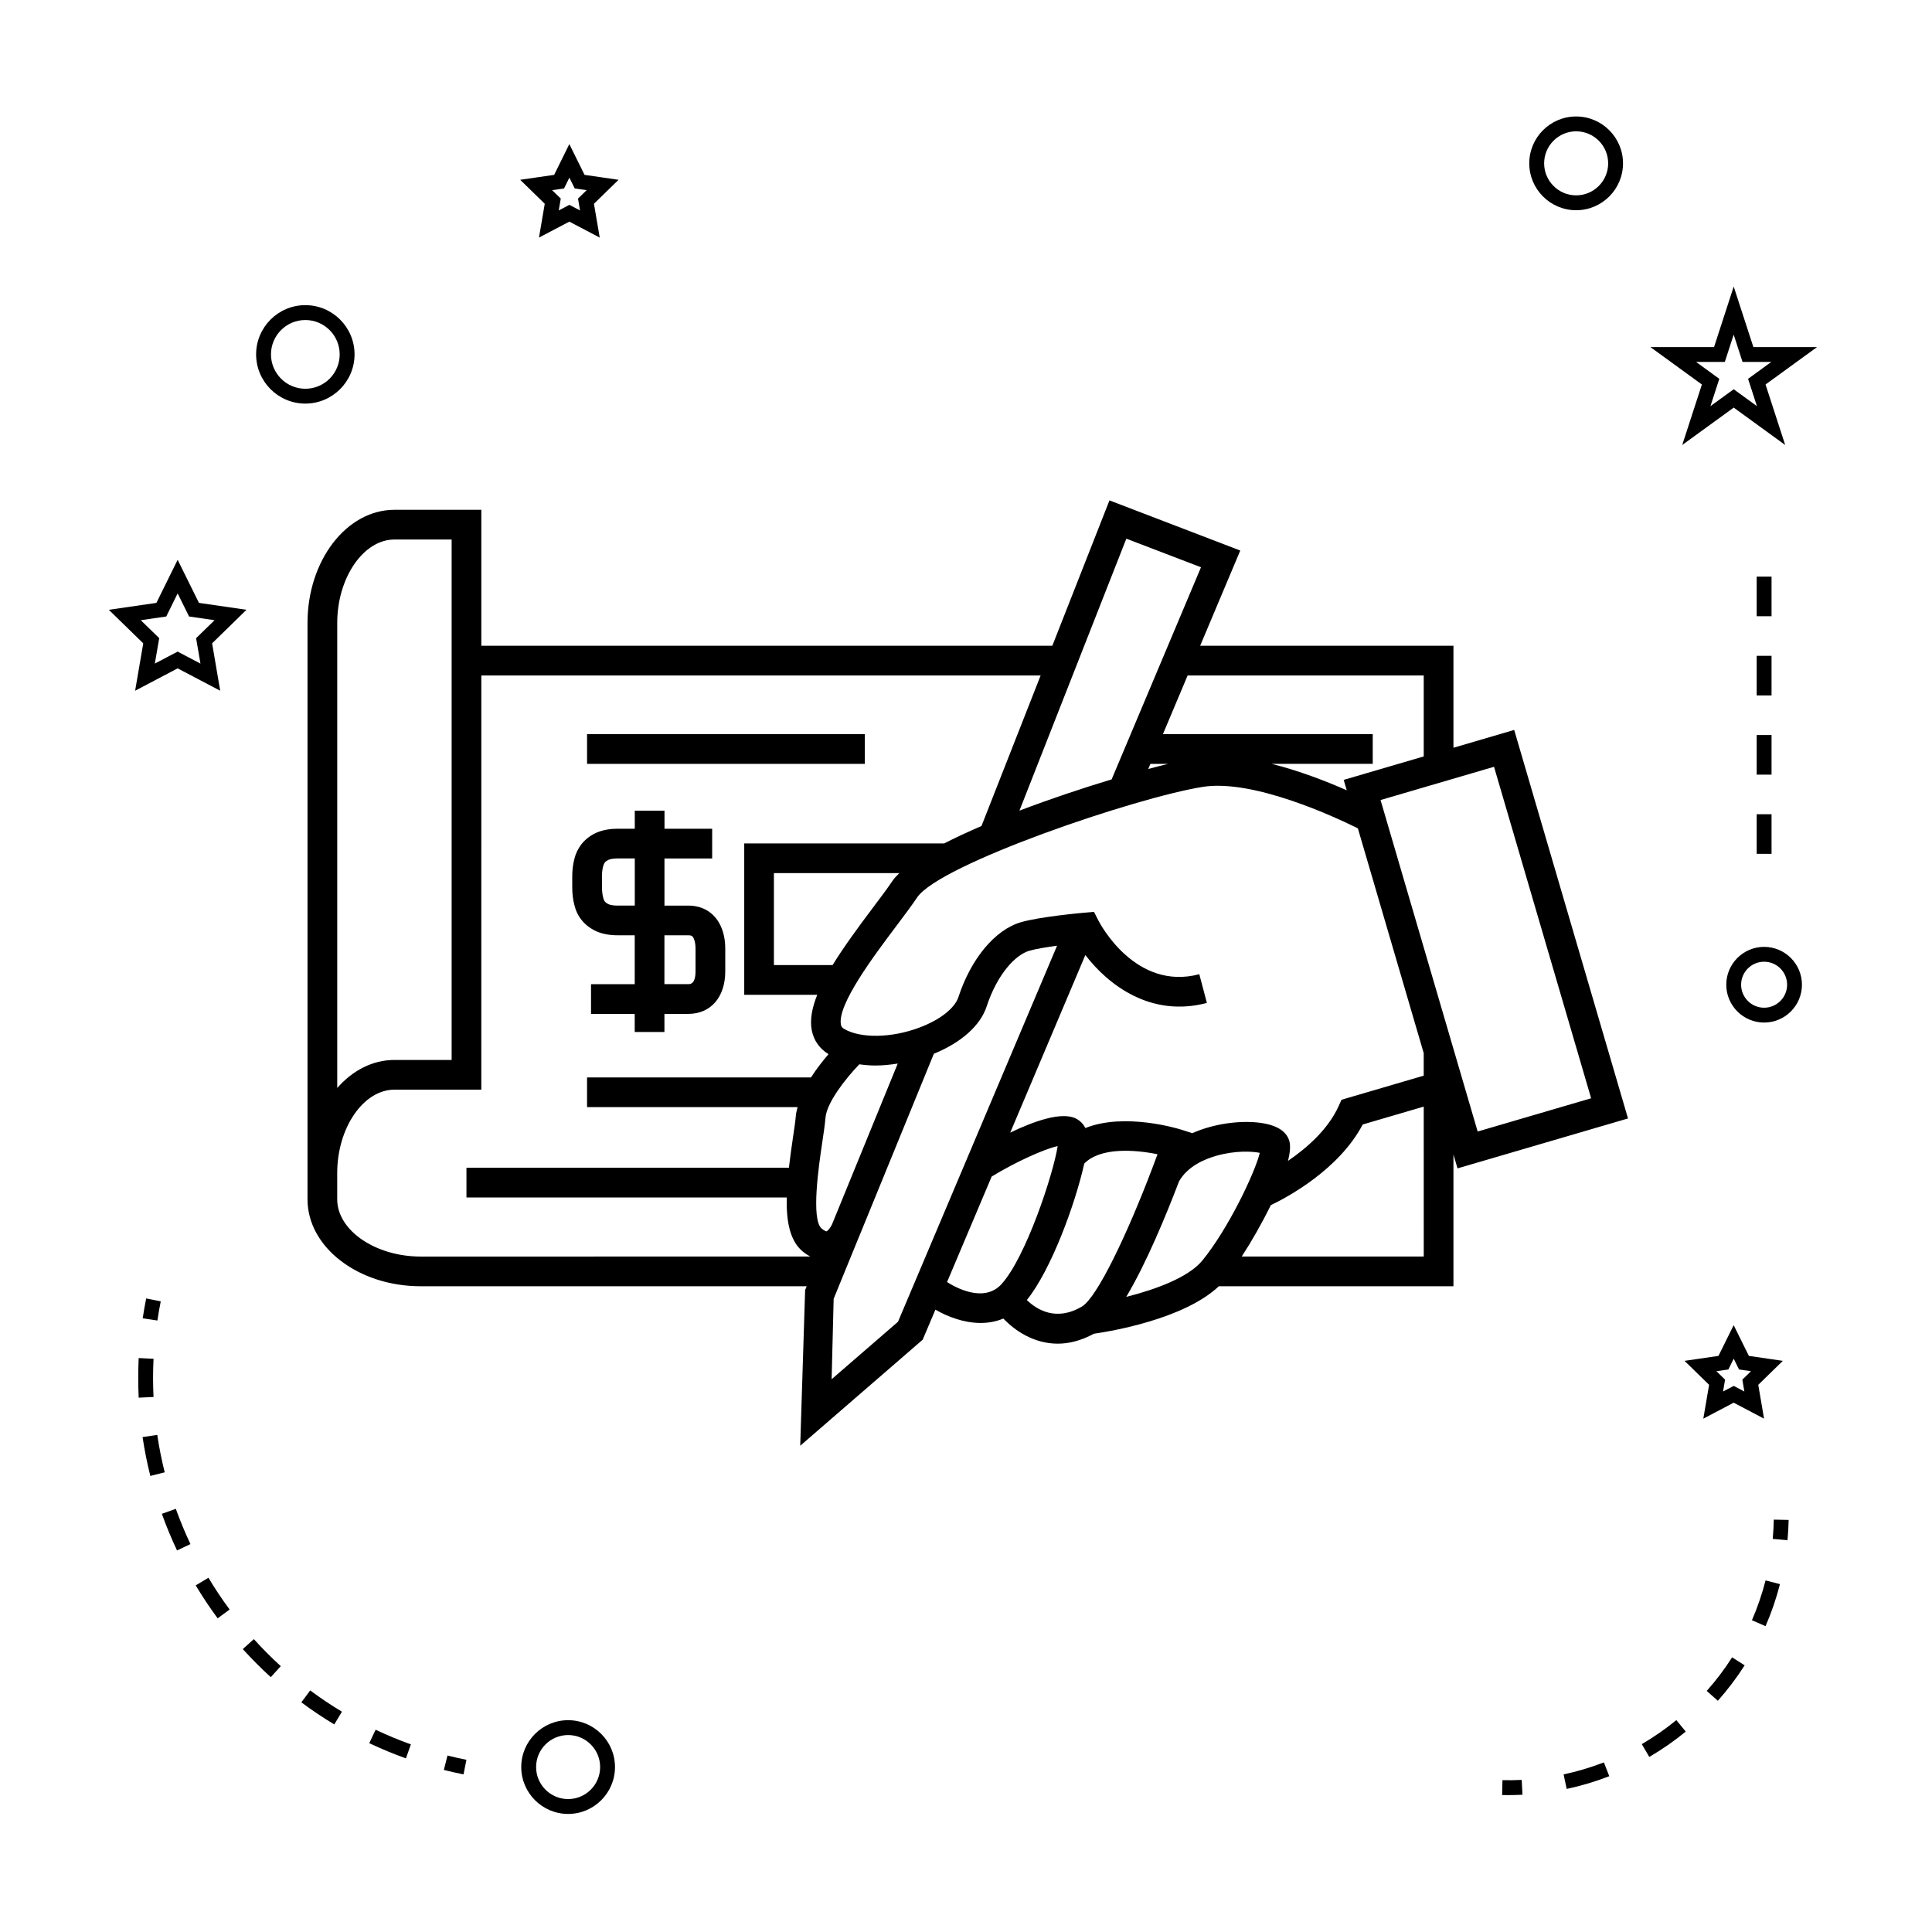 <?xml version="1.0" encoding="UTF-8"?>
<!-- Uploaded to: ICON Repo, www.svgrepo.com, Generator: ICON Repo Mixer Tools -->
<svg fill="#000000" width="800px" height="800px" version="1.1" viewBox="144 144 512 512" xmlns="http://www.w3.org/2000/svg">
 <g>
  <path d="m307.67 391.86h4.539v12.957h-11.582v7.875h11.578v4.797h7.875v-4.797h6.312c5.961 0 9.809-4.43 9.809-11.285v-6.113c0-1.27-0.164-3.742-1.27-6.039-1.637-3.391-4.66-5.258-8.516-5.258h-0.012-6.312v-12.496h12.641v-7.875h-12.633v-4.793h-7.875v4.793h-4.539c-2.195 0-4.109 0.367-5.731 1.098-1.562 0.723-2.859 1.723-3.906 3.051-0.902 1.207-1.512 2.504-1.828 3.84-0.379 1.402-0.57 2.992-0.57 4.723v2.816c0 1.684 0.188 3.258 0.547 4.602 0.367 1.547 0.992 2.867 1.91 4.031 0.973 1.234 2.258 2.234 3.91 3.012 1.594 0.699 3.492 1.062 5.652 1.062zm12.41 0h6.324 0.004c0.891 0 1.156 0.234 1.422 0.805 0.309 0.641 0.492 1.621 0.492 2.625v6.113c0 3.41-1.41 3.41-1.938 3.41h-6.309zm-16.562-15.531c0-1.039 0.105-1.938 0.332-2.785 0.102-0.41 0.246-0.723 0.438-0.98 0.203-0.262 0.547-0.504 0.945-0.688 0.383-0.172 1.129-0.383 2.457-0.383h4.535v12.496h-4.543c-1.023 0-1.906-0.137-2.387-0.352-0.445-0.211-0.781-0.457-0.992-0.723-0.137-0.172-0.316-0.441-0.461-1.066-0.199-0.766-0.309-1.699-0.309-2.699l-0.012-2.82z"/>
  <path d="m299.58 338.56h73.609v7.871h-73.609z"/>
  <path d="m529.18 342.16v-27.023h-67.129l10.633-25.238-34.664-13.289-15.145 38.527h-151.32v-36.031h-23.027c-12.699 0-23.035 13.449-23.035 29.977v152.75c0 12.699 13.449 23.035 29.977 23.035h102.31l-0.414 1.02-1.297 41.246 32.453-28.102 3.371-7.961c3.16 1.832 7.496 3.527 11.996 3.527 2.019 0 4.051-0.352 6.008-1.172 3.195 3.359 8.23 6.66 14.434 6.66 2.949 0 6.168-0.793 9.555-2.633 4.387-0.629 23.852-3.84 33.121-12.586h62.172v-34.922l1.082 3.688 45.18-13.234-30.164-102.96zm-7.875-19.152v21.453l-21.211 6.215 0.805 2.75c-5.231-2.305-12.422-5.121-19.875-6.996h26.766v-7.871h-55.605l6.551-15.555h62.57zm-67.762 23.43c-1.633 0.395-3.391 0.852-5.242 1.348l0.566-1.348zm-11.051-59.688 19.785 7.582-23.684 56.215c-7.75 2.332-16.273 5.18-24.43 8.281zm-209.12 22.332c0-11.98 6.941-22.105 15.16-22.105h15.156v137.92h-15.156c-5.801 0-11.105 2.801-15.16 7.426zm122 128.31c-0.172 0.73-0.395 1.465-0.453 2.184-0.133 1.605-0.461 3.773-0.828 6.238-0.395 2.648-0.738 5.191-1.02 7.656h-85.457v7.871h84.875c-0.133 6.352 0.836 11.441 4.176 14.258 0.703 0.594 1.387 1.027 2.051 1.395l-82.883 0.004h-20.363c-11.98 0-22.105-6.941-22.105-15.16v-6.969c0-11.98 6.941-22.098 15.16-22.098h23.027l0.004-109.76h148.22l-15.676 39.891c-3.527 1.516-6.871 3.059-9.867 4.609h-53.004v40.117h19.348c-1.391 3.481-2 6.656-1.438 9.469 0.535 2.672 2.074 4.828 4.43 6.266-1.496 1.742-3.164 3.848-4.648 6.168l-59.348-0.004v7.871h55.797zm26.965-62.012c-0.715 0.703-1.375 1.402-1.832 2.078-1.371 2.043-3.258 4.551-5.344 7.316-4.074 5.414-7.699 10.402-10.512 14.977h-15.555v-24.371zm-19.324 94.941c-0.004 0-0.418-0.027-1.27-0.746-2.883-2.426-0.691-17.082 0.133-22.602 0.398-2.664 0.746-5.016 0.887-6.758 0.332-3.973 5.211-10.262 8.965-14.164 1.395 0.188 2.801 0.32 4.231 0.32 2.012 0 4.004-0.215 5.953-0.516l-17.434 42.656c-0.398 0.855-1.137 1.734-1.465 1.809zm18.969 23.957-17.59 15.234 0.535-21.316 6.754-16.527c0.031-0.066 0.078-0.168 0.094-0.203h-0.004l19.711-48.207c7.238-2.953 12.324-7.469 13.984-12.527 2.883-8.758 7.746-13.73 11.285-14.762 1.711-0.504 4.551-0.961 7.383-1.344zm27.43-9.973c-4.648 5.106-12.25 0.852-14.434-0.547l11.824-27.961c6.223-3.793 13.816-7.269 17.492-8.07-1.168 7.484-8.438 29.484-14.883 36.578zm21.297 5.949c-6.801 4.016-11.918 0.844-14.59-1.727 6.465-8.016 12.859-25.531 15.219-36.16 4.227-4.367 13.367-3.715 19.414-2.481-0.445 1.211-0.898 2.426-1.359 3.637-6.574 17.348-14.621 34.336-18.684 36.73zm31.934-12.215c-3.727 4.559-12.59 7.731-20.184 9.652 5.336-8.91 10.629-21.777 13.996-30.617 2.195-3.894 6.598-5.856 9.945-6.797 4.934-1.391 9.34-1.191 11.457-0.762-1.273 5.254-8.355 20.145-15.215 28.523zm58.656-1.043h-48.234c2.629-4.031 5.398-8.887 7.703-13.609 4.441-2.129 18.062-9.422 24.367-21.387l16.168-4.738 0.004 39.734zm0-47.934-21.785 6.387-0.746 1.648c-2.801 6.219-8.469 11.156-13.426 14.543 0.539-2.195 0.703-4.031 0.336-5.281-0.809-2.746-3.656-4.394-8.469-4.891-4.672-0.477-11.332 0.219-17.23 2.832l-2.883-0.914c-0.75-0.242-14.984-4.625-25.469-0.445-0.547-1.07-1.375-1.961-2.504-2.519-3.832-1.914-11.219 0.75-17.402 3.731l19.906-47.062c6.078 7.941 17.367 16.621 32.211 12.695l-2.012-7.609c-16.918 4.481-26.309-13.395-26.703-14.16l-1.211-2.367-2.633 0.23c-0.477 0.043-11.668 1.039-16.75 2.523-6.84 2.004-13.184 9.613-16.551 19.863-0.965 2.93-4.894 6.008-10.266 8.031-7.406 2.797-15.645 2.945-20.031 0.363-0.57-0.336-0.738-0.66-0.824-1.105-1.043-5.254 8.75-18.273 14.602-26.051 2.18-2.898 4.152-5.527 5.582-7.656 5.93-8.844 58.016-26.523 75.73-29.324 13.449-2.129 35.309 8.125 41.078 10.996l17.449 59.566zm14.297 14.805-25.734-87.848 30.07-8.812 25.734 87.848z"/>
  <path d="m306.98 612.29c0-6.848-5.574-12.422-12.422-12.422-6.848 0-12.422 5.574-12.422 12.422 0 6.848 5.574 12.422 12.422 12.422 6.848 0 12.422-5.574 12.422-12.422zm-20.906 0c0-4.68 3.809-8.484 8.484-8.484 4.676 0 8.484 3.809 8.484 8.484s-3.809 8.484-8.484 8.484c-4.676 0-8.484-3.805-8.484-8.484z"/>
  <path d="m179.81 327.05 11.266-5.926 11.281 5.922-2.144-12.555 9.109-8.891-12.594-1.828-5.648-11.414-5.633 11.418-12.609 1.828 9.125 8.891zm1.492-18.691 6.758-0.98 3.019-6.125 3.027 6.125 6.754 0.98-4.891 4.766 1.156 6.738-6.047-3.18-6.043 3.168 1.16-6.734z"/>
  <path d="m298.91 190.34-4.031-8.156-4.023 8.156-9 1.309 6.508 6.352-1.531 8.965 8.047-4.231 8.055 4.227-1.531-8.961 6.519-6.352zm-1.195 9.434-2.828-1.484-2.816 1.48 0.539-3.144-2.289-2.227 3.16-0.457 1.41-2.859 1.418 2.859 3.16 0.457-2.289 2.227z"/>
  <path d="m590.42 504.64 6.508 6.352-1.531 8.969 8.047-4.234 8.047 4.234-1.531-8.969 6.508-6.352-8.996-1.312-4.031-8.145-4.031 8.145zm13.027-0.574 1.418 2.859 3.164 0.461-2.289 2.231 0.535 3.148-2.824-1.484-2.824 1.484 0.535-3.148-2.289-2.231 3.164-0.461z"/>
  <path d="m603.45 219.94-5.211 16.043h-16.863l13.641 9.914-5.207 16.031 13.645-9.91 13.641 9.91-5.207-16.031 13.641-9.914h-16.863zm3.805 24.457 2.348 7.231-6.156-4.473-6.16 4.477 2.348-7.238-6.156-4.477h7.613l2.352-7.231 2.348 7.231h7.613z"/>
  <path d="m549.27 187.29c0 6.848 5.574 12.422 12.422 12.422s12.422-5.574 12.422-12.422c0-6.848-5.574-12.422-12.422-12.422-6.852-0.004-12.422 5.57-12.422 12.422zm12.426-8.488c4.68 0 8.484 3.809 8.484 8.484 0 4.676-3.809 8.484-8.484 8.484-4.676 0-8.484-3.809-8.484-8.484 0-4.676 3.805-8.484 8.484-8.484z"/>
  <path d="m601.48 404.96c0 5.531 4.496 10.027 10.027 10.027s10.027-4.496 10.027-10.027-4.496-10.027-10.027-10.027c-5.531-0.004-10.027 4.5-10.027 10.027zm10.027-6.094c3.363 0 6.094 2.734 6.094 6.094s-2.734 6.094-6.094 6.094c-3.359 0-6.094-2.734-6.094-6.094 0.004-3.359 2.731-6.094 6.094-6.094z"/>
  <path d="m237.96 237.91c0-7.195-5.852-13.043-13.043-13.043-7.191 0-13.043 5.852-13.043 13.043 0 7.195 5.852 13.047 13.043 13.047 7.191-0.004 13.043-5.856 13.043-13.047zm-13.043 9.113c-5.023 0-9.105-4.09-9.105-9.109 0-5.023 4.082-9.105 9.105-9.105 5.023 0 9.105 4.082 9.105 9.105 0 5.023-4.082 9.109-9.105 9.109z"/>
  <path d="m262.59 609.23-0.965 3.82c1.715 0.438 3.453 0.824 5.215 1.176l0.766-3.856c-1.684-0.344-3.359-0.723-5.016-1.141z"/>
  <path d="m187.65 534.18c-0.812-3.238-1.477-6.57-1.973-9.918l-3.894 0.578c0.52 3.473 1.207 6.938 2.059 10.297z"/>
  <path d="m194.47 553.2c-1.422-3.019-2.734-6.168-3.879-9.348l-3.699 1.332c1.191 3.301 2.539 6.566 4.023 9.699z"/>
  <path d="m195.86 564.14c1.777 2.969 3.742 5.91 5.824 8.738l3.168-2.34c-2.016-2.723-3.906-5.551-5.609-8.418z"/>
  <path d="m180.63 509.23c0 1.73 0.043 3.453 0.121 5.168l3.938-0.188c-0.082-1.656-0.125-3.316-0.125-4.981 0-1.707 0.043-3.422 0.125-5.137l-3.938-0.195c-0.082 1.785-0.121 3.559-0.121 5.332z"/>
  <path d="m218.41 585.55c-2.488-2.262-4.891-4.676-7.141-7.168l-2.922 2.641c2.336 2.586 4.832 5.09 7.41 7.441z"/>
  <path d="m252.89 606.28c-3.152-1.129-6.297-2.434-9.352-3.879l-1.68 3.559c3.168 1.5 6.438 2.856 9.715 4.031z"/>
  <path d="m223.86 595.14c2.797 2.082 5.734 4.051 8.727 5.852l2.031-3.375c-2.883-1.73-5.711-3.625-8.414-5.637z"/>
  <path d="m186.6 488.87-3.863-0.766c-0.348 1.754-0.656 3.512-0.918 5.266l3.894 0.578c0.254-1.691 0.547-3.387 0.887-5.078z"/>
  <path d="m618.01 546.8-3.938-0.082c-0.035 1.715-0.125 3.418-0.285 5.106l3.914 0.355c0.172-1.777 0.27-3.57 0.309-5.379z"/>
  <path d="m569.05 611.05c-3.465 1.344-7.059 2.414-10.68 3.184l0.82 3.848c3.824-0.812 7.625-1.945 11.285-3.371z"/>
  <path d="m590.74 602.89-2.492-3.043c-2.875 2.356-5.957 4.496-9.156 6.367l1.988 3.394c3.375-1.973 6.633-4.238 9.66-6.719z"/>
  <path d="m596.3 592.11 2.945 2.613c2.613-2.938 5-6.098 7.106-9.391l-3.32-2.121c-1.988 3.121-4.254 6.117-6.731 8.898z"/>
  <path d="m608.28 573.38 3.609 1.57c1.559-3.586 2.844-7.332 3.82-11.141l-3.816-0.98c-0.926 3.602-2.141 7.156-3.613 10.551z"/>
  <path d="m547.27 615.69c-1.68 0.082-3.391 0.109-5.106 0.078l-0.082 3.938c0.516 0.012 1.02 0.016 1.527 0.016 1.297 0 2.582-0.031 3.863-0.102z"/>
  <path d="m609.54 317.8h3.938v10.496h-3.938z"/>
  <path d="m609.54 338.79h3.938v10.496h-3.938z"/>
  <path d="m609.54 296.81h3.938v10.496h-3.938z"/>
  <path d="m609.54 359.78h3.938v10.496h-3.938z"/>
 </g>
</svg>